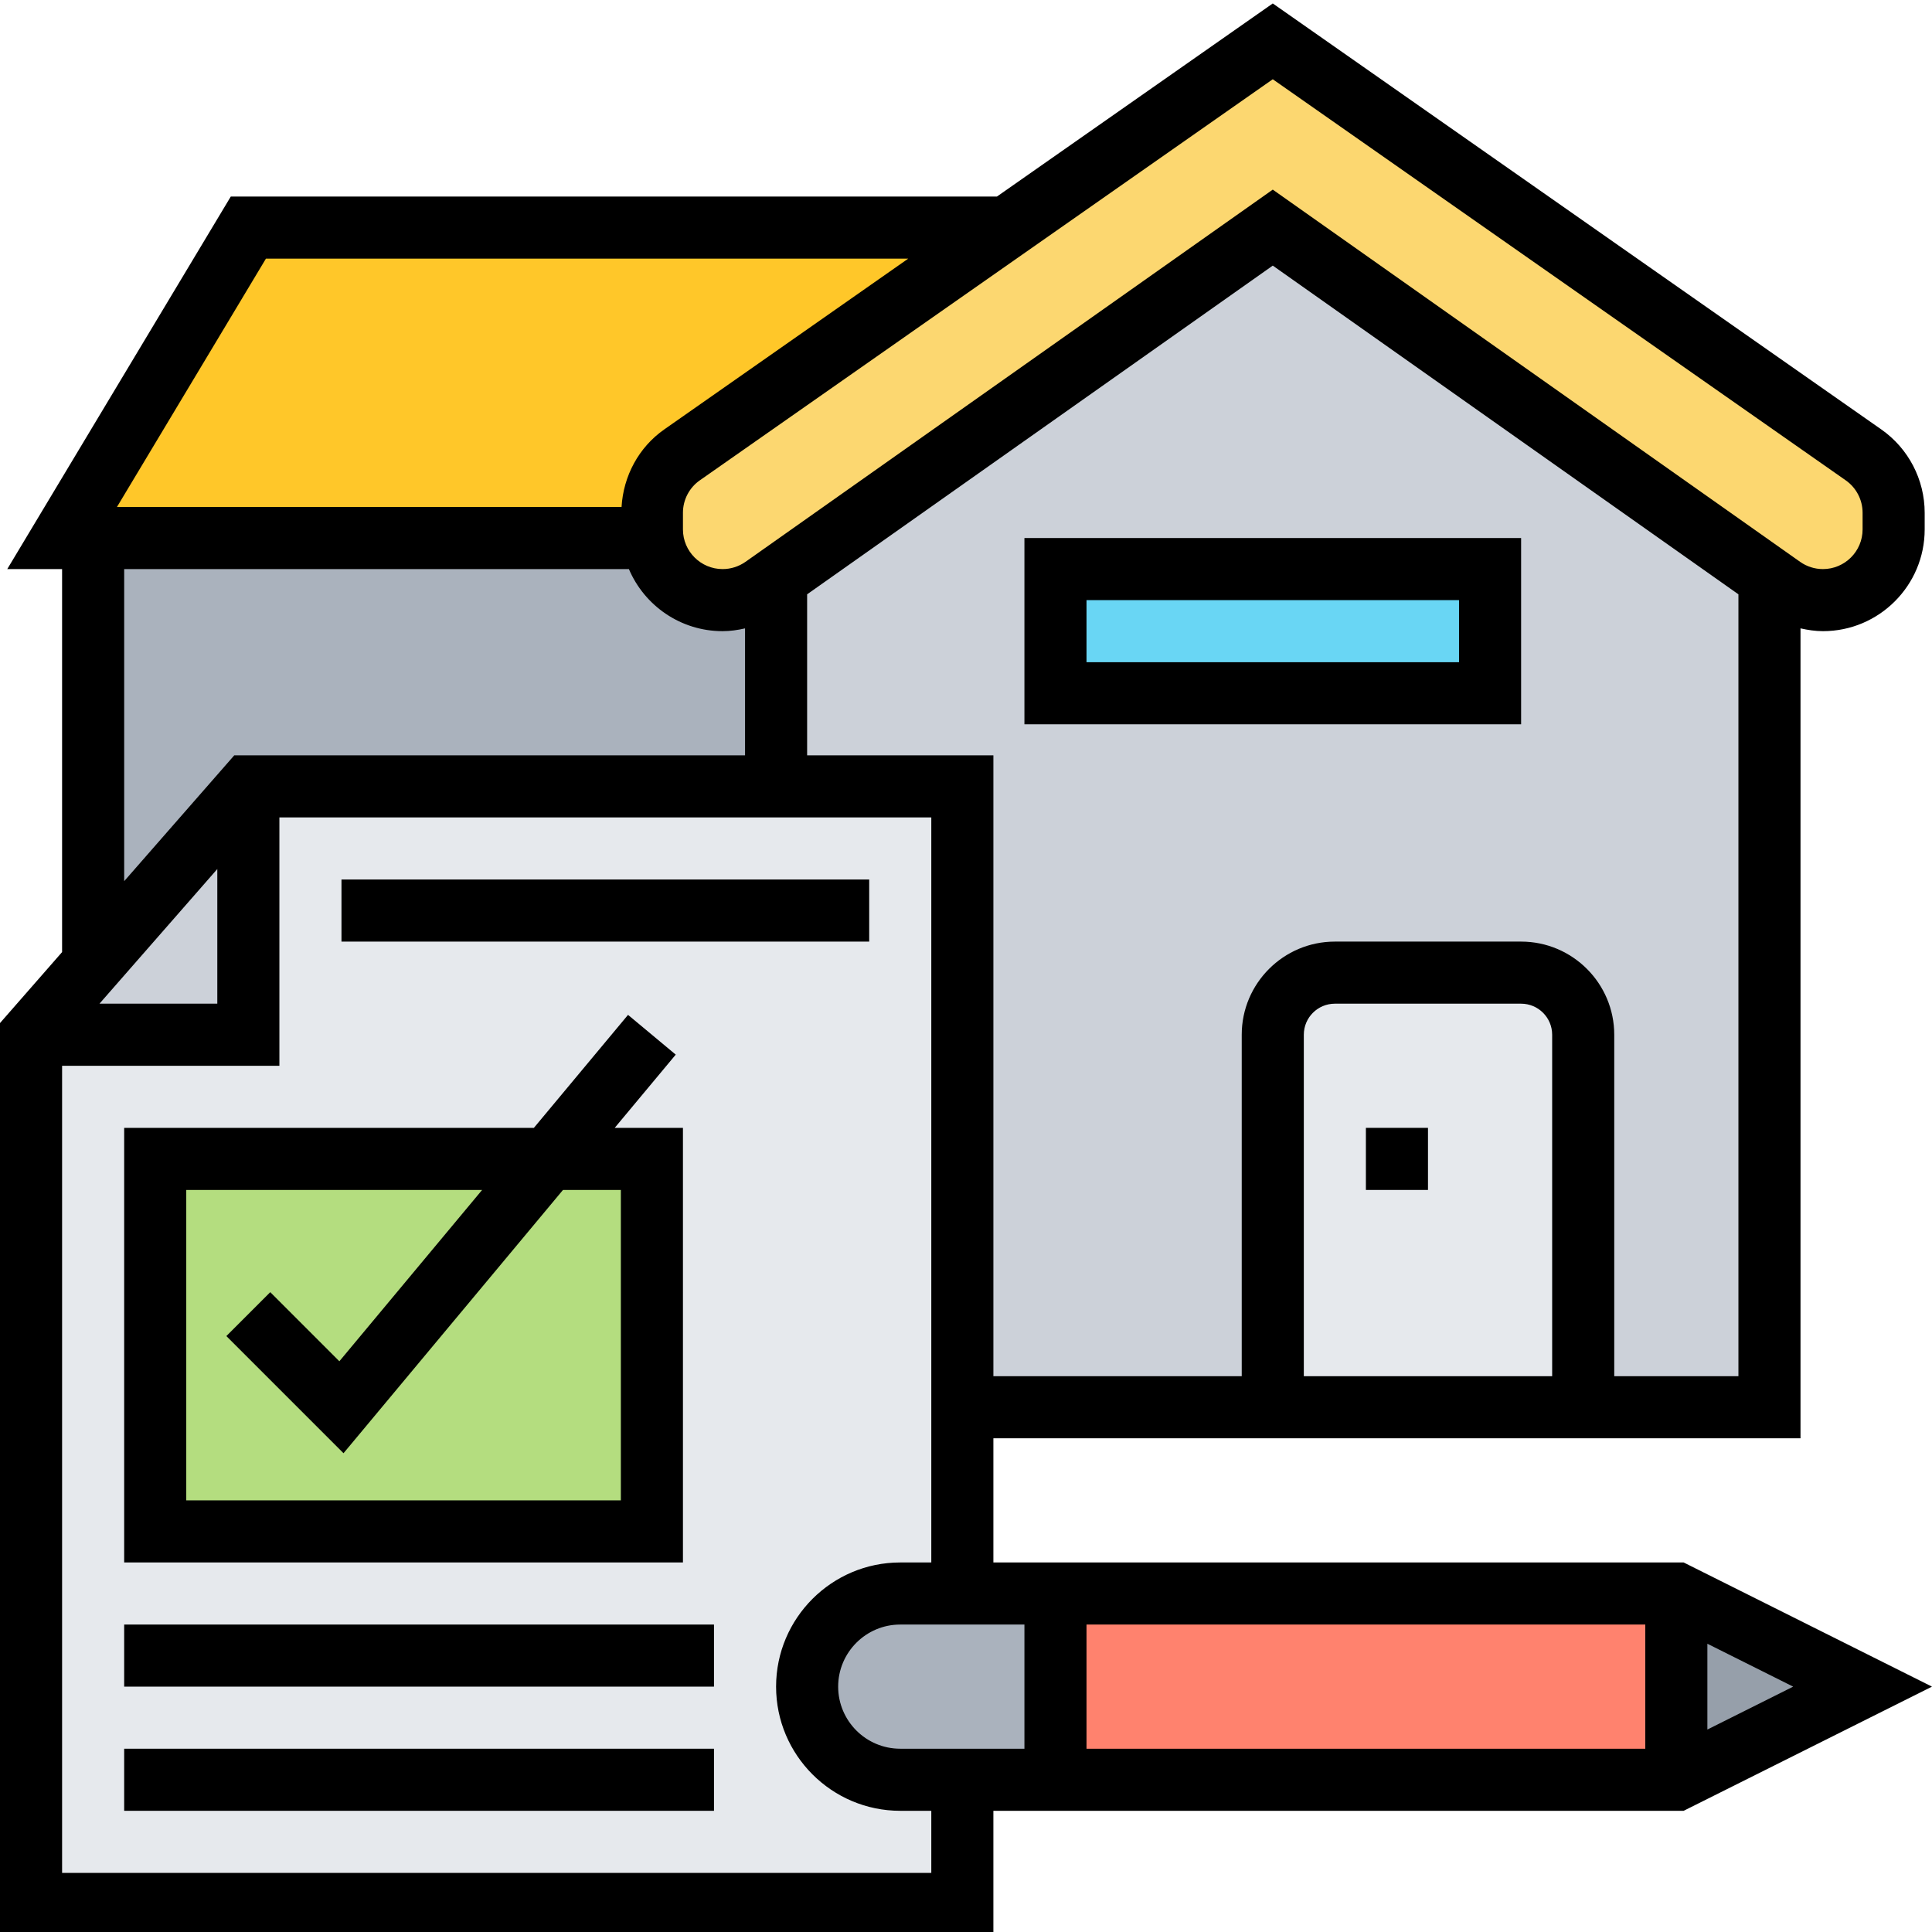 <svg height="497pt" viewBox="0 0 497.888 497" width="497pt" xmlns="http://www.w3.org/2000/svg"><path d="m168 135.973c0 .801.078 1.52.16 2.238h-152.16l48-80h195.441l-83.68 58.562c-4.883 3.438-7.762 8.957-7.762 14.957zm0 0" fill="#ffc729"/><path d="m488 131.73v4.242c0 10.078-8.16 18.238-18.238 18.238-3.762 0-7.441-1.199-10.48-3.359l-3.281-2.32-128-90.32-128 90.32-3.281 2.32c-3.039 2.16-6.719 3.359-10.48 3.359-5.039 0-9.598-2.078-12.879-5.359-2.801-2.801-4.719-6.48-5.199-10.641-.082-.719-.16-1.438-.16-2.238v-4.242c0-6 2.879-11.52 7.762-14.957l83.68-58.562 68.559-48 152.238 106.562c4.883 3.438 7.762 8.957 7.762 14.957zm0 0" fill="#fcd770"/><path d="m200 148.531v53.68h-136l-40 45.68v-109.68h144.16c.48 4.16 2.398 7.84 5.199 10.641 3.281 3.281 7.84 5.359 12.879 5.359 3.762 0 7.441-1.199 10.48-3.359zm0 0" fill="#aab2bd"/><path d="m456 148.531v213.68h-48v-96c0-8.801-7.199-16-16-16h-48c-8.801 0-16 7.199-16 16v96h-80v-160h-48v-53.68l128-90.32zm0 0" fill="#ccd1d9"/><path d="m248 202.211v208h-16c-6.641 0-12.641 2.723-16.961 7.043-4.32 4.316-7.039 10.316-7.039 16.957 0 13.281 10.719 24 24 24h16v32h-240v-224h56v-64zm0 0" fill="#e6e9ed"/><path d="m64 202.211v64h-56l16-18.32zm0 0" fill="#ccd1d9"/><path d="m480 434.211-48 24v-48zm0 0" fill="#969faa"/><path d="m272 410.211h160v48h-160zm0 0" fill="#ff826e"/><path d="m272 410.211v48h-40c-13.281 0-24-10.719-24-24 0-6.641 2.719-12.641 7.039-16.957 4.32-4.32 10.32-7.043 16.961-7.043zm0 0" fill="#aab2bd"/><path d="m141.359 298.211h26.641v96h-128v-96zm0 0" fill="#b4dd7f"/><path d="m272 146.211h112v32h-112zm0 0" fill="#69d6f4"/><path d="m328 362.211v-96c0-8.801 7.199-16 16-16h48c8.801 0 16 7.199 16 16v96zm0 0" fill="#e6e9ed"/><path d="m497.887 434.211-64-32h-177.887v-32h208v-208.719c1.887.422 3.809.719 5.785.719 14.453 0 26.215-11.758 26.215-26.215v-4.297c0-8.551-4.184-16.582-11.184-21.48l-156.816-109.773-71.09 49.766h-197.438l-57.602 96h14.129v98.703l-16 18.289v235.008h256v-32h177.887zm-217.887-16h144v32h-144zm-16 32h-32c-8.824 0-16-7.176-16-16 0-8.824 7.176-16 16-16h32zm176-4.941v-22.113l22.113 11.055zm-40-91.059h-64v-88c0-4.414 3.586-8 8-8h48c4.414 0 8 3.586 8 8zm16 0v-88c0-13.23-10.77-24-24-24h-48c-13.23 0-24 10.77-24 24v88h-64v-160h-48v-41.496l120-84.711 120 84.711v201.496zm59.641-230.879c2.734 1.902 4.359 5.039 4.359 8.367v4.297c0 5.633-4.586 10.215-10.215 10.215-2.121 0-4.16-.648-5.891-1.871l-135.895-95.918-135.879 95.918c-1.746 1.223-3.785 1.871-5.906 1.871-5.629 0-10.215-4.582-10.215-10.215v-4.297c0-3.328 1.625-6.465 4.359-8.367l147.641-103.352zm-407.113-57.121h165.52l-62.863 44.008c-6.582 4.602-10.543 12.008-11.008 19.992h-130.039zm-36.527 80h130.07c3.992 9.395 13.305 16 24.145 16 1.969 0 3.898-.285 5.785-.719v32.719h-131.633l-28.367 32.426zm24 77.297v34.703h-30.367zm184 258.703h-224v-208h56v-64h168v192h-8c-17.648 0-32 14.352-32 32 0 17.648 14.352 32 32 32h8zm0 0"/><path d="m176 290.211h-17.586l15.73-18.871-12.297-10.246-24.262 29.117h-105.586v112h144zm-16 96h-112v-80h76.246l-36.789 44.152-17.809-17.809-11.312 11.312 30.191 30.191 56.562-67.848h14.91zm0 0"/><path d="m32 450.211h152v16h-152zm0 0"/><path d="m32 418.211h152v16h-152zm0 0"/><path d="m88 226.211h136v16h-136zm0 0"/><path d="m352 290.211h16v16h-16zm0 0"/><path d="m264 186.211h128v-48h-128zm16-32h96v16h-96zm0 0"/></svg>